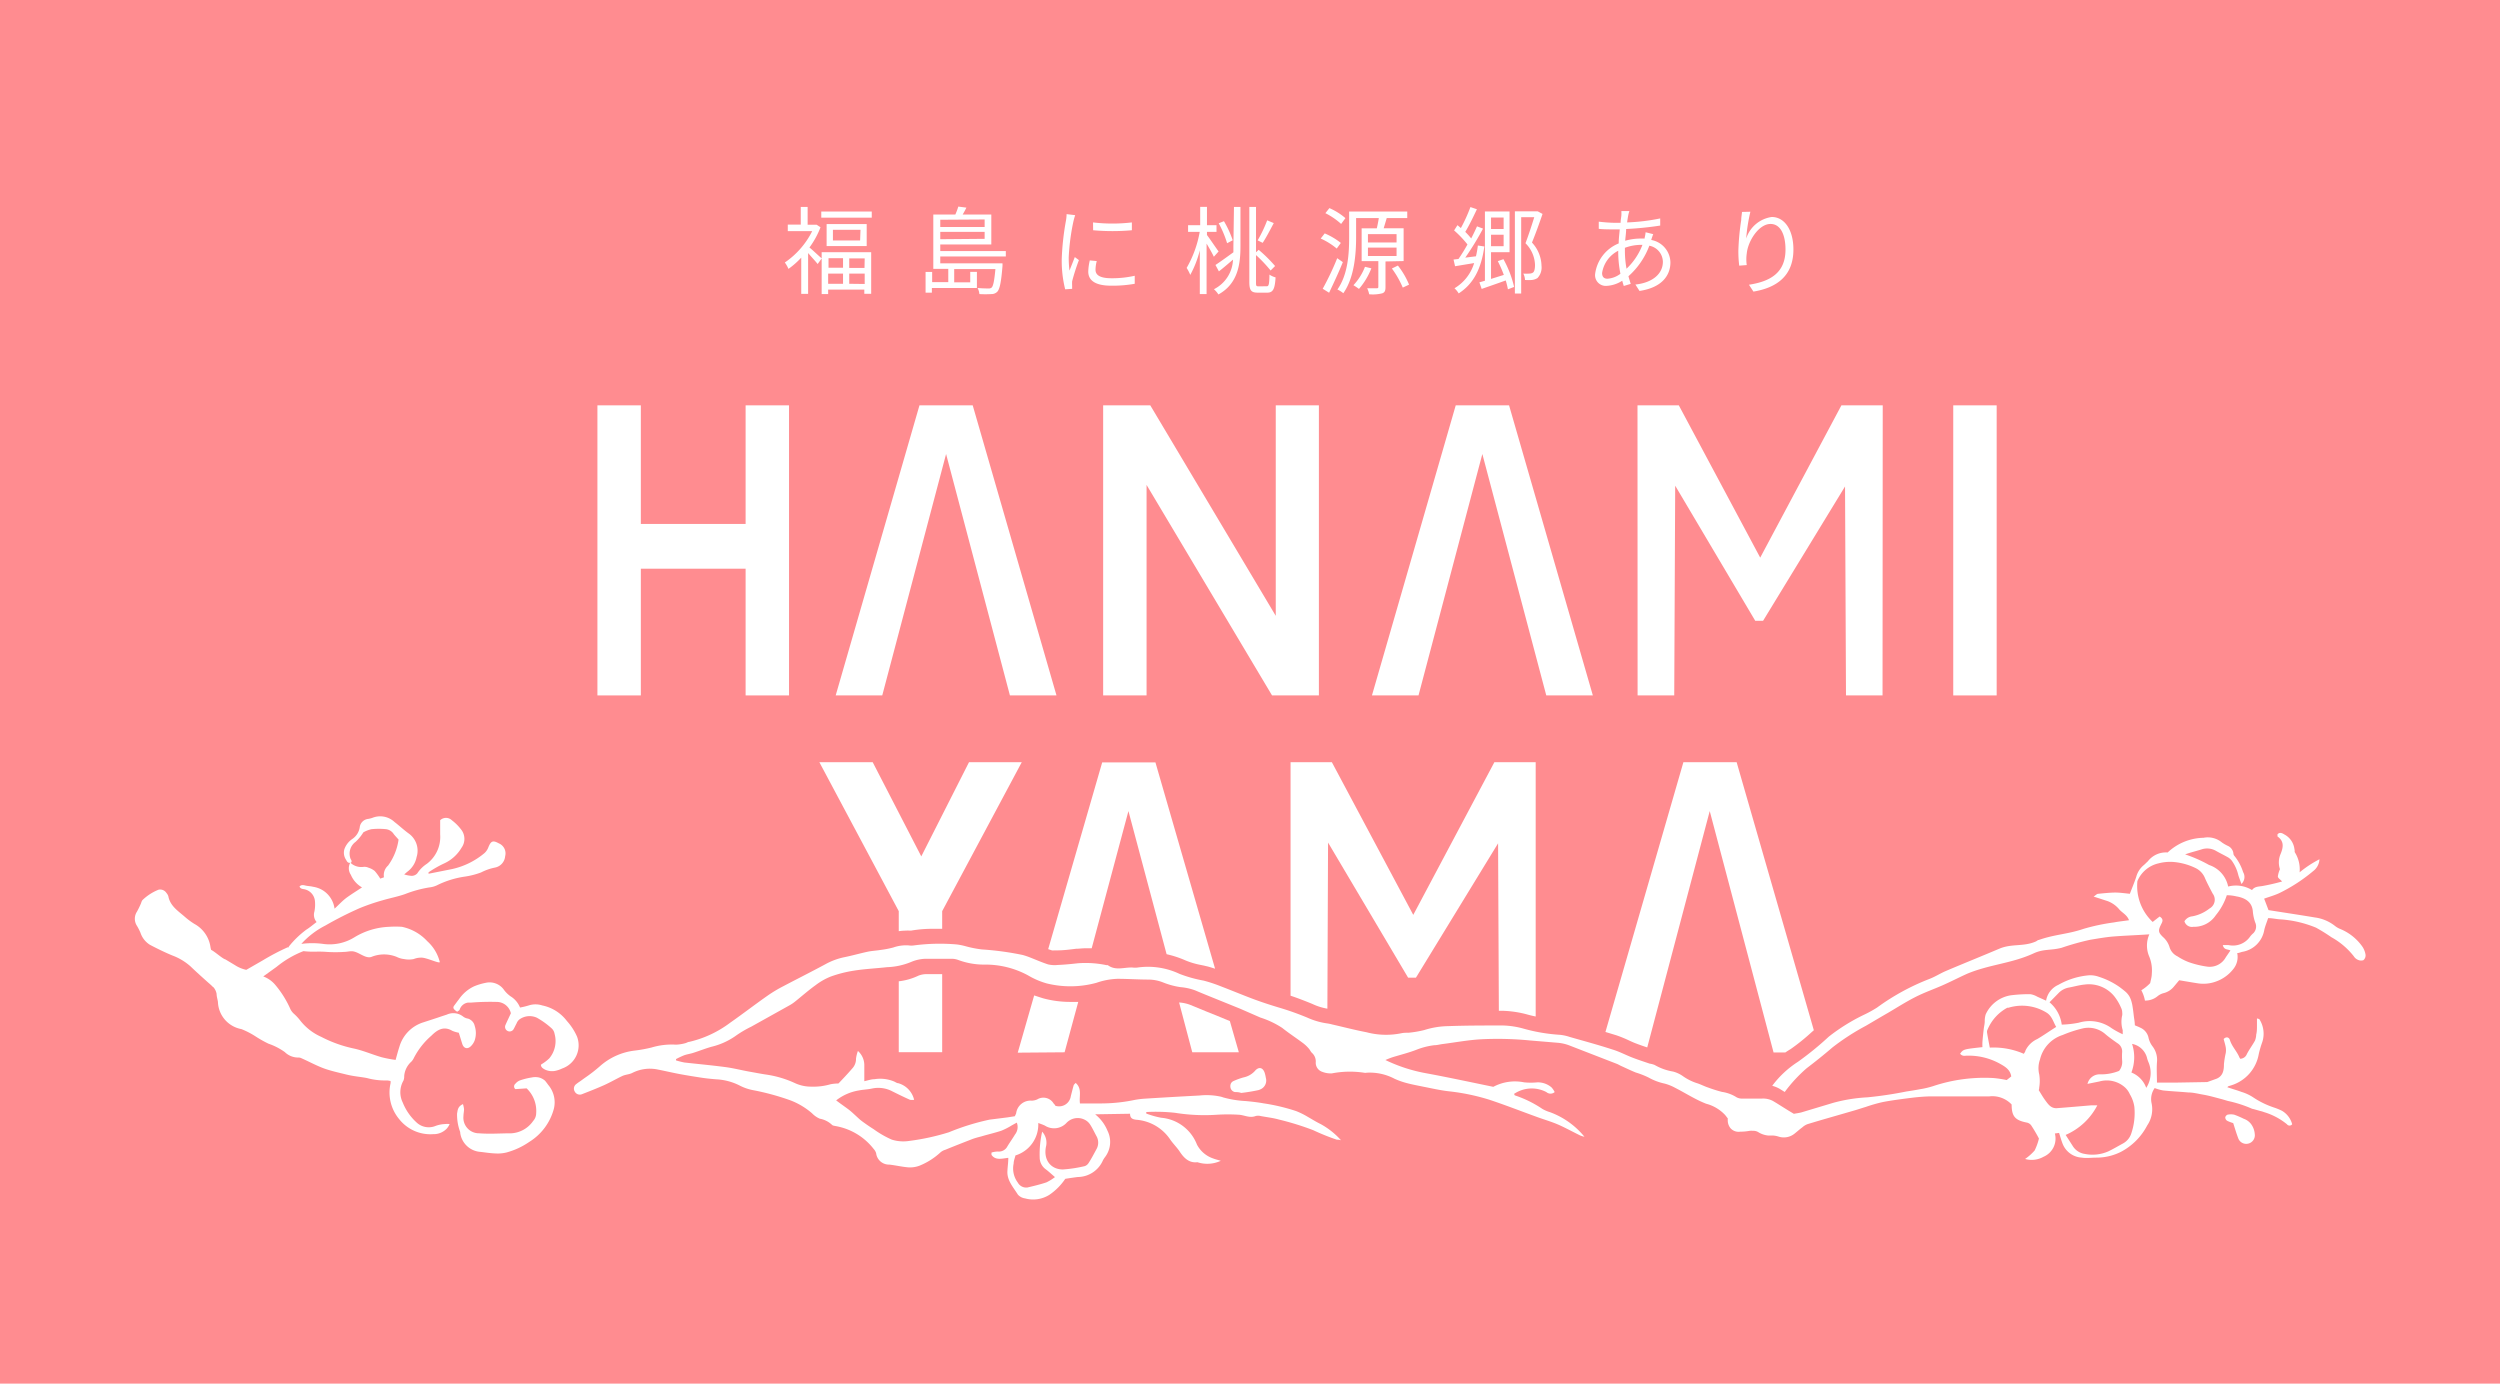 <svg xmlns="http://www.w3.org/2000/svg" viewBox="0 0 262 145"><defs><style>.cls-1{fill:#ff8c90;}.cls-2{fill:#fff;}</style></defs><g id="レイヤー_2" data-name="レイヤー 2"><g id="ロゴ"><rect class="cls-1" width="262" height="145"/><polygon class="cls-2" points="78.14 72.88 78.14 59.6 67.16 59.6 67.16 72.88 62.61 72.88 62.61 42.48 67.16 42.48 67.16 54.91 78.14 54.91 78.14 42.48 82.69 42.48 82.69 72.88 78.14 72.88"/><polygon class="cls-2" points="105.84 72.88 99.15 47.58 92.46 72.88 87.58 72.88 96.36 42.48 101.94 42.48 110.72 72.88 105.84 72.88"/><polygon class="cls-2" points="162.05 72.88 155.35 47.58 148.66 72.88 143.78 72.88 152.56 42.48 158.15 42.48 166.93 72.88 162.05 72.88"/><polygon class="cls-2" points="133.31 72.88 120.16 50.82 120.16 72.88 115.61 72.88 115.61 42.48 120.55 42.48 133.7 64.54 133.7 42.48 138.22 42.48 138.22 72.88 133.31 72.88"/><polygon class="cls-2" points="193.46 72.88 193.36 50.98 184.77 65.06 183.95 65.06 175.56 50.9 175.46 72.88 171.62 72.88 171.61 42.48 175.94 42.48 184.47 58.44 192.98 42.48 197.31 42.48 197.29 72.88 193.46 72.88"/><rect class="cls-2" x="204.7" y="42.48" width="4.55" height="30.4"/><path class="cls-2" d="M235.15,117.25a9.47,9.47,0,0,0-1-.43,1.69,1.69,0,0,0-.71,0,.43.43,0,0,0-.23.26h0a.25.25,0,0,0,0,.07.44.44,0,0,0,.2.31,4.15,4.15,0,0,0,.63.24c.18.56.33,1.07.52,1.57a.89.89,0,0,0,1.06.58.9.9,0,0,0,.68-1,2,2,0,0,0-.27-.87A1.62,1.62,0,0,0,235.15,117.25Z"/><path class="cls-2" d="M247.6,99.24a5.29,5.29,0,0,0-2.36-1.89,2.21,2.21,0,0,1-.57-.34,4.31,4.31,0,0,0-2.07-.86c-1.61-.27-3.23-.51-4.86-.77-.15-.39-.31-.83-.46-1.2.55-.2,1.11-.35,1.63-.6a17.25,17.25,0,0,0,3.5-2.28,1.66,1.66,0,0,0,.67-1.25A11.71,11.71,0,0,0,241,91.42a3.36,3.36,0,0,0-.49-2.08c-.06-.08,0-.22-.05-.32a2,2,0,0,0-1.08-1.58c-.21-.14-.49-.25-.7,0v.1s0,.1,0,.12c.72.51.61,1.14.33,1.83a2.23,2.23,0,0,0-.07,1.6,2.66,2.66,0,0,0-.22.76c0,.18.26.31.44.53a20.87,20.87,0,0,1-2.09.48c-.4.06-.79.05-1.06.42a3.22,3.22,0,0,0-2.5-.37,3,3,0,0,0-2-2.26A14.12,14.12,0,0,0,229,89.54c.57-.21,1.15-.34,1.71-.52a1.85,1.85,0,0,1,1.54.16c.42.24.86.45,1.28.69a1.63,1.63,0,0,1,.34.3,4.25,4.25,0,0,1,.71,1.56c.09.28.2.56.32.91a1,1,0,0,0,.18-1.24,5.13,5.13,0,0,0-.93-1.72.4.4,0,0,1-.09-.25,1,1,0,0,0-.62-.8,4.48,4.48,0,0,1-.57-.33,2.32,2.32,0,0,0-1.94-.5,5.63,5.63,0,0,0-3.76,1.54,2.39,2.39,0,0,0-2.08.93c-.15.13-.29.29-.44.41a2.39,2.39,0,0,0-.77,1.21c-.21.64-.48,1.26-.67,1.78-.58-.06-1.06-.13-1.53-.13s-1.19.07-1.79.13c-.14,0-.26.16-.48.29l1.48.48a2.94,2.94,0,0,1,1.23.89c.32.35.8.56,1,1.11-.53.08-1.06.13-1.58.23a21.26,21.26,0,0,0-3.17.67c-1.7.58-3,.57-4.71,1.17-.1,0-.19.1-.29.15-1.3.58-2.53.21-3.83.76-1.86.79-3.73,1.54-5.59,2.33-.59.25-1.14.61-1.74.84a23.86,23.86,0,0,0-5.49,3,12.54,12.54,0,0,1-1.4.77,20,20,0,0,0-3.66,2.28,32.48,32.48,0,0,1-3.24,2.64,10.3,10.3,0,0,0-2.69,2.51,3.21,3.21,0,0,1,.78.32l.53.33a15.27,15.27,0,0,1,2.3-2.49c.92-.7,1.82-1.42,2.69-2.17a24.32,24.32,0,0,1,3.52-2.28c.77-.45,1.52-.9,2.29-1.34.95-.56,1.89-1.16,2.87-1.66s1.92-.82,2.87-1.24,1.69-.81,2.53-1.19c2.36-1,4.66-1.08,7-2.15,1.07-.5,1.79-.29,2.94-.59a27,27,0,0,1,3-.84c.79-.13,1.58-.27,2.37-.34,1.25-.1,2.5-.14,3.83-.23a2.91,2.91,0,0,0,0,2.35,3.8,3.8,0,0,1,.26,1.76c0,.36-.12.73-.17,1a4.57,4.57,0,0,1-.93.75,3.68,3.68,0,0,1,.38,1.08,2,2,0,0,0,1.3-.44,1.69,1.69,0,0,1,.62-.33,2,2,0,0,0,1.11-.69l.56-.67c.66.11,1.34.23,2,.33a3.83,3.83,0,0,0,1.84-.19,4,4,0,0,0,1.82-1.3,2,2,0,0,0,.42-1.69c.21,0,.38-.1.55-.13a2.8,2.8,0,0,0,2.29-2.31c.09-.39.26-.79.4-1.22.46,0,.87.11,1.29.13a11.79,11.79,0,0,1,3.73.87,18.59,18.59,0,0,1,1.61,1,7.78,7.78,0,0,1,2.35,2,.93.93,0,0,0,.39.35.79.79,0,0,0,.61.06.65.65,0,0,0,.23-.57A2.13,2.13,0,0,0,247.6,99.24Zm-11.44-1.45a2.16,2.16,0,0,0-.36.38,2.18,2.18,0,0,1-2.22.88,4.87,4.87,0,0,0-.63,0c.13.53.53.41.8.56l-.48.7a1.92,1.92,0,0,1-1.9,1,10,10,0,0,1-2-.48,6.29,6.29,0,0,1-1.18-.61,1.57,1.57,0,0,1-.81-.92,2.31,2.31,0,0,0-.71-1.11c-.48-.47-.51-.66-.2-1.29.14-.28.33-.55-.14-.85l-.73.57a5.18,5.18,0,0,1-1.6-4.28,3.17,3.17,0,0,1,2.21-1.86,4.82,4.82,0,0,1,1.51-.15,6.58,6.58,0,0,1,2.37.64,2,2,0,0,1,1,1.08c.24.54.52,1.07.8,1.6a1.05,1.05,0,0,1-.33,1.56,4.19,4.19,0,0,1-1.79.82,1.08,1.08,0,0,0-.84.52.81.81,0,0,0,.92.58,2.72,2.72,0,0,0,2.37-1.22,6.41,6.41,0,0,0,1.15-2.09c.4,0,.74.06,1,.12,1,.17,1.67.64,1.73,1.61a4.9,4.9,0,0,0,.24,1.11A1,1,0,0,1,236.16,97.79Z"/><path class="cls-2" d="M239.15,116.41a6.38,6.38,0,0,0-.8-.33,9,9,0,0,1-2.25-1.1,4.67,4.67,0,0,0-1.2-.55c-.47-.18-1-.32-1.48-.49l.1-.1.26-.08a4.18,4.18,0,0,0,2.94-3.3,10.73,10.73,0,0,1,.37-1.26,2.83,2.83,0,0,0-.29-2.36c0-.06-.14-.06-.27-.11,0,.3,0,.54,0,.79s0,.61-.08.91a1.86,1.86,0,0,1-.13.63c-.27.49-.6.92-.85,1.41a.77.77,0,0,1-.69.49l-.09-.14c-.26-.65-.79-1.14-1-1.84-.07-.24-.35-.4-.65-.09.07.29.17.58.22.88a1.88,1.88,0,0,1,0,.58,9.2,9.2,0,0,0-.19,1.17c0,.65-.1,1.23-.75,1.52l-1,.36-3.47.06-1.8,0c0-.68-.05-1.4,0-2.13a2.33,2.33,0,0,0-.44-1.64,2.35,2.35,0,0,1-.46-1,1.49,1.49,0,0,0-.87-1c-.17-.09-.35-.15-.55-.24,0-.34-.07-.66-.11-1s-.07-.61-.12-.91a4.13,4.13,0,0,0-.13-.61,2.43,2.43,0,0,0-.19-.47,2,2,0,0,0-.42-.52c-.21-.18-.43-.35-.66-.52a8,8,0,0,0-2.16-1.06,2.63,2.63,0,0,0-1-.15,7.81,7.81,0,0,0-3.22,1,2.21,2.21,0,0,0-1.29,1.66l-.93-.42a2.09,2.09,0,0,0-.72-.26,15.51,15.51,0,0,0-2.06.12,3.49,3.49,0,0,0-2.62,2,2.41,2.41,0,0,0-.1.72c0,.28-.08.56-.11.85-.05.44-.1.87-.13,1.31a5,5,0,0,0,0,.55c-2,.22-2,.22-2.34.69a.56.56,0,0,0,.56.21,6.77,6.77,0,0,1,3.58.82c.53.3,1.1.6,1.22,1.35l-.48.38a11.87,11.87,0,0,0-1.36-.21,17,17,0,0,0-6.36.85,9.46,9.46,0,0,1-1.42.33c-.46.09-.92.16-1.38.23a40.37,40.37,0,0,1-4.07.61,16.7,16.7,0,0,0-3.6.58l-3.33,1c-.27.07-.55.1-.78.15l-.55-.33-1.28-.8-.35-.21a2.19,2.19,0,0,0-1.15-.26h-.45c-.51,0-1,0-1.53,0h-.06A1.18,1.18,0,0,1,182,115a3.94,3.94,0,0,0-1.54-.57,14.56,14.56,0,0,1-1.46-.46c-.4-.13-.78-.34-1.18-.46a5.43,5.43,0,0,1-1.48-.75,3.18,3.18,0,0,0-1-.46,5.72,5.72,0,0,1-1.93-.69,2.09,2.09,0,0,0-.52-.14c-.65-.22-1.3-.43-1.93-.68s-1.29-.6-2-.81c-1.47-.48-3-.89-4.46-1.31a4.7,4.7,0,0,0-1-.22,18.19,18.19,0,0,1-3.8-.64,8.85,8.85,0,0,0-2.23-.34c-1.9,0-3.82,0-5.72.07a8.71,8.71,0,0,0-2.49.41,11.34,11.34,0,0,1-1.63.28c-.26,0-.54,0-.8.06a8,8,0,0,1-3.62-.11c-1.2-.23-2.38-.54-3.57-.81a4.67,4.67,0,0,0-.65-.13,7.6,7.6,0,0,1-2-.6c-.92-.38-1.86-.72-2.8-1s-2-.62-3-1-2.14-.85-3.21-1.26a15.7,15.7,0,0,0-1.83-.61,13.74,13.74,0,0,1-2.54-.71,7.73,7.73,0,0,0-4.41-.66,1.87,1.87,0,0,1-.47,0c-.87-.06-1.8.37-2.63-.25a.59.59,0,0,0-.13,0,10.65,10.65,0,0,0-3-.2c-.71.08-1.42.15-2.13.18a3.07,3.07,0,0,1-1-.06c-.65-.21-1.28-.49-1.92-.74a7.32,7.32,0,0,0-.75-.25,31,31,0,0,0-4.28-.58,11.54,11.54,0,0,1-1.75-.35,6.73,6.73,0,0,0-.85-.17,20.61,20.61,0,0,0-4.51.1,1.88,1.88,0,0,1-.53,0,4,4,0,0,0-1.64.22,10.35,10.35,0,0,1-1.37.26c-.43.07-.88.09-1.31.18-.83.18-1.63.41-2.47.58a7.06,7.06,0,0,0-1.92.71c-1.46.79-2.94,1.53-4.42,2.31a14.4,14.4,0,0,0-1.67,1c-1.33.93-2.61,1.92-3.94,2.85a11.39,11.39,0,0,1-4.29,2c-.13,0-.25.1-.38.13a4.1,4.1,0,0,1-1,.16,7.37,7.37,0,0,0-2.56.3,14.38,14.38,0,0,1-1.76.32,6.66,6.66,0,0,0-3.65,1.64,16,16,0,0,1-1.59,1.23l-.47.34a5.34,5.34,0,0,0-.48.35.59.59,0,0,0-.1.73.6.6,0,0,0,.74.29c.77-.3,1.54-.6,2.28-.93s1.3-.67,2-1c.32-.14.7-.15,1-.3A4.06,4.06,0,0,1,69,112.1c.76.15,1.52.33,2.27.47s1.4.24,2.1.35,1.1.14,1.65.19a6.1,6.1,0,0,1,2.49.65,5.07,5.07,0,0,0,1.37.48,26.25,26.25,0,0,1,3.91,1.06,7.56,7.56,0,0,1,2.32,1.38,2.41,2.41,0,0,0,.81.56,2.52,2.52,0,0,1,1.27.64c.08.09.24.1.37.13a6.46,6.46,0,0,1,4,2.4,1.15,1.15,0,0,1,.26.45,1.35,1.35,0,0,0,1.38,1.19c.69.08,1.35.24,2,.29a2.8,2.8,0,0,0,1.15-.17,7.25,7.25,0,0,0,2.19-1.38,1.32,1.32,0,0,1,.52-.29c.92-.38,1.85-.74,2.77-1.1.31-.12.64-.21,1-.3.7-.21,1.41-.37,2.11-.6a7.28,7.28,0,0,0,1.11-.57l.51-.28a1.26,1.26,0,0,1-.19,1.25c-.25.42-.54.82-.79,1.23a1,1,0,0,1-1,.55,2.24,2.24,0,0,0-.67.11,1.75,1.75,0,0,0,0,.24c.41.6,1.08.39,1.76.31,0,.48-.07.92-.09,1.35-.08,1,.61,1.72,1.09,2.5a1.22,1.22,0,0,0,.75.4,3.19,3.19,0,0,0,2.55-.37,6.21,6.21,0,0,0,1.67-1.68c.46-.07.89-.14,1.33-.19a2.9,2.9,0,0,0,2.62-1.75,2.46,2.46,0,0,1,.22-.34,2.62,2.62,0,0,0,.25-2.77,4.22,4.22,0,0,0-1.29-1.71l3.66-.06c0,.47.25.58.65.63a4.7,4.7,0,0,1,3.51,2c.29.44.68.82,1,1.27.45.7,1,1.29,1.9,1.18a3.33,3.33,0,0,0,2.45-.15c-.33-.1-.57-.15-.79-.24a3,3,0,0,1-1.71-1.46,4.42,4.42,0,0,0-3.75-2.81,9.12,9.12,0,0,1-1.56-.44c0-.06,0-.11,0-.16a18.8,18.8,0,0,1,3,.08,19.54,19.54,0,0,0,4.32.21,18.37,18.37,0,0,1,2.46,0c.55.06,1.08.36,1.68.13a1.05,1.05,0,0,1,.52,0c.63.12,1.28.19,1.89.36a29.22,29.22,0,0,1,3.62,1.12,23.08,23.08,0,0,0,2.48,1c.12,0,.26,0,.44.06a8.08,8.08,0,0,0-2.14-1.7c-.48-.23-.93-.52-1.39-.78a8.06,8.06,0,0,0-1.18-.58,20.36,20.36,0,0,0-3.41-.81c-.61-.11-1.24-.18-1.87-.24a10.77,10.77,0,0,1-2.36-.38,2,2,0,0,0-.4-.11,7,7,0,0,0-2.09-.09c-1.91.1-3.81.21-5.72.33a9.3,9.3,0,0,0-1.06.13,17.15,17.15,0,0,1-3.43.37c-.78,0-1.54,0-2.31,0-.11-.75.25-1.54-.45-2.15-.11.12-.19.18-.21.25-.11.38-.2.76-.3,1.14a1.24,1.24,0,0,1-1.63,1c0-.08-.12-.17-.18-.25a1.24,1.24,0,0,0-1.71-.41,1.58,1.58,0,0,1-.57.13,1.52,1.52,0,0,0-1.63,1.27c0,.09-.08.2-.14.36l-.76.12-1.9.24a24.65,24.65,0,0,0-4.25,1.32,24.07,24.07,0,0,1-4.17.91,4,4,0,0,1-1.83-.14,10.27,10.27,0,0,1-1.89-1.09c-.37-.23-.73-.48-1.09-.74s-.47-.38-.69-.58-.51-.48-.79-.7c-.43-.33-.87-.62-1.36-1A5.25,5.25,0,0,1,90,114.28c.45-.09.93-.1,1.38-.2a3.14,3.14,0,0,1,2.13.29c.62.31,1.23.61,1.86.89a1.43,1.43,0,0,0,.43,0,2.37,2.37,0,0,0-1.66-1.74c-.16,0-.32-.14-.49-.2a3.78,3.78,0,0,0-2-.22c-.35,0-.69.13-1.07.21,0-.59,0-1.12,0-1.64a2,2,0,0,0-.67-1.53,3.66,3.66,0,0,0-.2.81,1.45,1.45,0,0,1-.37,1c-.49.57-1,1.11-1.47,1.6a4.48,4.48,0,0,0-.83.08,6.33,6.33,0,0,1-2,.25,4,4,0,0,1-1.73-.37,11,11,0,0,0-2.91-.88c-.65-.09-1.27-.22-1.91-.33-.82-.15-1.64-.36-2.47-.47-1.44-.19-2.87-.32-4.3-.48a8.52,8.52,0,0,1-.87-.22.66.66,0,0,1,0-.14,8.93,8.93,0,0,1,.83-.39c.33-.12.68-.16,1-.27.63-.2,1.25-.45,1.89-.63a7.4,7.4,0,0,0,2.47-1.1,11.53,11.53,0,0,1,1.68-1l4.07-2.27a4,4,0,0,0,.54-.37c.71-.57,1.4-1.18,2.14-1.71a6.68,6.68,0,0,1,1.6-.91,12.94,12.94,0,0,1,2.45-.62c1.13-.18,2.29-.23,3.44-.36a7.21,7.21,0,0,0,2.58-.57,4.17,4.17,0,0,1,1.48-.31c.91,0,1.83,0,2.74,0a2,2,0,0,1,.65.12,7.71,7.71,0,0,0,2.73.49,9.36,9.36,0,0,1,4.6,1.13,8.21,8.21,0,0,0,1.95.84,10.34,10.34,0,0,0,5.21-.06,7.52,7.52,0,0,1,2.2-.42c1.09,0,2.18.08,3.27.08a4.2,4.2,0,0,1,1.55.31,8,8,0,0,0,1.78.48,5.89,5.89,0,0,1,1.55.34c.89.38,1.8.74,2.71,1.11l2,.81,2.13.93a9.34,9.34,0,0,1,2.28,1.08c.7.56,1.47,1.06,2.19,1.6a3.82,3.82,0,0,1,.62.59c.11.13.18.3.3.42a1.2,1.2,0,0,1,.41,1,1,1,0,0,0,.69,1,2.43,2.43,0,0,0,1,.16,10,10,0,0,1,3.37-.07.61.61,0,0,0,.27,0,5.56,5.56,0,0,1,2.94.64,8,8,0,0,0,1.32.46c.56.15,1.13.25,1.7.37.88.17,1.77.38,2.68.48a22.29,22.29,0,0,1,4.22.88c1.69.56,3.34,1.21,5,1.81.71.26,1.44.47,2.13.76s1.58.78,2.38,1.17a2.24,2.24,0,0,0,.46.14,8.41,8.41,0,0,0-3.6-2.57,3.77,3.77,0,0,1-.8-.34,11.75,11.75,0,0,0-2.91-1.43s0-.06-.08-.14a3.3,3.3,0,0,1,3.4-.2.66.66,0,0,0,.87,0,2,2,0,0,0-.34-.5,2.22,2.22,0,0,0-1.47-.52,7.16,7.16,0,0,1-1.39,0,4.81,4.81,0,0,0-3.23.47c-2.43-.5-4.75-1-7.08-1.43a16.48,16.48,0,0,1-4.23-1.38,8,8,0,0,1,.77-.3c.82-.25,1.67-.46,2.47-.77a7.6,7.6,0,0,1,1.86-.48c.29,0,.57-.08.86-.12,1.34-.17,2.67-.42,4-.5a34.67,34.67,0,0,1,5.19.12l3,.25a4.52,4.52,0,0,1,1.1.26l5,1.94c.16.06.31.16.47.23.51.23,1,.47,1.52.68a8.8,8.8,0,0,1,1.35.53,5.93,5.93,0,0,0,1.67.63,5,5,0,0,1,1.1.44c1.08.55,2.12,1.23,3.25,1.67a4.17,4.17,0,0,1,2,1.19l.14.18a1.53,1.53,0,0,0,.13.16,2.3,2.3,0,0,0,0,.26,1.28,1.28,0,0,0,.3.79,1.13,1.13,0,0,0,1,.35,5.52,5.52,0,0,0,1-.09,1.88,1.88,0,0,1,.33,0h0a1,1,0,0,1,.57.14,2.39,2.39,0,0,0,1,.35h0a3.92,3.92,0,0,0,.49,0,2.41,2.41,0,0,1,.65.12,1.78,1.78,0,0,0,1.64-.3c.28-.22.54-.46.83-.67a1.68,1.68,0,0,1,.55-.34c1.57-.48,3.15-.92,4.72-1.38.47-.13.93-.29,1.4-.43a15.88,15.88,0,0,1,1.79-.51c1-.19,2.11-.33,3.16-.46.61-.07,1.23-.12,1.85-.13.91,0,1.82,0,2.73,0,1.13,0,2.26,0,3.4,0a2.79,2.79,0,0,1,2.34.85c0,1.23.35,1.65,1.56,1.89a.76.76,0,0,1,.49.3,15.44,15.44,0,0,1,.81,1.38,5.85,5.85,0,0,1-.45,1.25,5.41,5.41,0,0,1-1,.89,2.51,2.51,0,0,0,1.93-.23,2.07,2.07,0,0,0,1.19-2.44l.44-.06c.14.43.24.81.39,1.18a2.3,2.3,0,0,0,2,1.41c.5.08,1,0,1.51,0a5.71,5.71,0,0,0,2.57-.6,6.52,6.52,0,0,0,2.77-2.78,3,3,0,0,0,.46-2.3,2,2,0,0,1,.32-1.61,5.08,5.08,0,0,0,.88.25c.88.09,1.77.13,2.64.21.51,0,1,.13,1.51.22s.82.17,1.24.28l.79.21.61.18a13,13,0,0,1,2.52.81,1.17,1.17,0,0,0,.2.05l.67.19a2.64,2.64,0,0,1,.4.12,6.93,6.93,0,0,1,2.4,1.27.34.34,0,0,0,.55,0A2.33,2.33,0,0,0,239.15,116.41Zm-130.34,1.28c.3.11.5.18.69.27a1.78,1.78,0,0,0,2.25-.26,1.61,1.61,0,0,1,1.89-.37,1.43,1.43,0,0,1,.59.5c.25.38.45.81.67,1.22a1.38,1.38,0,0,1,0,1.4c-.26.48-.53,1-.82,1.44a.78.78,0,0,1-.4.32,13.94,13.94,0,0,1-2.29.35c-1.25,0-2.1-1-1.75-2.49a1.71,1.71,0,0,0-.42-1.47,10.51,10.51,0,0,0-.26,2.71,1.53,1.53,0,0,0,.66,1.25c.29.22.57.48.94.8a5.15,5.15,0,0,1-.89.55c-.65.22-1.32.38-2,.54a1,1,0,0,1-1-.51,2.47,2.47,0,0,1-.44-2c0-.28.12-.55.19-.85A3.39,3.39,0,0,0,108.81,117.69Zm106.94-13.63a2,2,0,0,1,1.1-.57c.54-.1,1.08-.26,1.63-.31a3.43,3.43,0,0,1,3.08,1.21l0,0a5.26,5.26,0,0,1,.73,1.23,1.14,1.14,0,0,1,.12.52,1,1,0,0,1,0,.25,3,3,0,0,0,.05,1.57c0,.1,0,.25,0,.43a8.7,8.7,0,0,1-1.14-.62,3.94,3.94,0,0,0-3.47-.59,10.63,10.63,0,0,1-1.78.2,3.68,3.68,0,0,0-1.28-2.34C215.11,104.71,215.43,104.39,215.75,104.06Zm-3.49,6.06c0,.09-.09.19-.16.32a7.94,7.94,0,0,0-3.57-.65c-.1-.54-.21-1.07-.29-1.6a.54.54,0,0,1,.07-.32,4.62,4.62,0,0,1,2.06-2.26s.08,0,.12,0a4.89,4.89,0,0,1,4,.52c.57.36.7,1,1,1.49-.73.46-1.36.91-2,1.28A2.52,2.52,0,0,0,212.26,110.12Zm11.08,8.72a1.83,1.83,0,0,1-.86,1c-.5.27-1,.57-1.52.82a4.12,4.12,0,0,1-2.48.27,1.78,1.78,0,0,1-1.27-.85l-.73-1.14a6.75,6.75,0,0,0,3.32-3.1c-.27,0-.46,0-.65,0-1.21.1-2.42.21-3.64.3-.58,0-.85-.4-1.14-.79s-.43-.66-.71-1.1a.8.8,0,0,0,.05-.28,4.26,4.26,0,0,0,0-1.38,2.71,2.71,0,0,1,.08-1.55,3.54,3.54,0,0,1,2.37-2.57,13.08,13.08,0,0,1,2.06-.68,2.68,2.68,0,0,1,2.47.63c.38.32.81.62,1.22.91a1,1,0,0,1,.49.94,6.27,6.27,0,0,0,0,.87,1.47,1.47,0,0,1-.32,1.09,5.08,5.08,0,0,1-2.05.36,1.3,1.3,0,0,0-1.26,1l1.24-.25a2.85,2.85,0,0,1,2.72.65,2.2,2.2,0,0,1,.48.69,3.57,3.57,0,0,1,.47,1.31A6.69,6.69,0,0,1,223.34,118.84Zm1.59-4.82a2.72,2.72,0,0,0-1.56-1.62,4.48,4.48,0,0,0,.07-3,2,2,0,0,1,1.59,1.56,3.75,3.75,0,0,0,.16.43A2.88,2.88,0,0,1,224.93,114Z"/><path class="cls-2" d="M131.51,112.24a2.2,2.2,0,0,1-1.18.67,7.27,7.27,0,0,0-1.05.38.54.54,0,0,0-.33.42.65.65,0,0,0,0,.24.59.59,0,0,0,.48.5c.18,0,.39,0,.65.09a18.13,18.13,0,0,0,1.82-.3,1.69,1.69,0,0,0,.3-.13,1,1,0,0,0,.46-1.15,3.78,3.78,0,0,0-.1-.46C132.38,111.87,131.93,111.74,131.51,112.24Z"/><path class="cls-2" d="M57.12,113.26a1.53,1.53,0,0,0-.64-.34,1.79,1.79,0,0,0-.76,0,7,7,0,0,0-1.24.31,1.18,1.18,0,0,0-.47.35.36.36,0,0,0,0,.56l1.18-.08a3.26,3.26,0,0,1,1,2.63,1.2,1.2,0,0,1-.31.78,3,3,0,0,1-2.28,1.3c-1.14,0-2.27.09-3.39,0a1.63,1.63,0,0,1-1.64-1.8c0-.25.06-.48.06-.73a3,3,0,0,0-.11-.53c-.57.26-.55.65-.62,1h0a5.23,5.23,0,0,0,.33,1.93s0,.06,0,.08a2.3,2.3,0,0,0,2.15,2c.5.06,1,.14,1.52.16a3.9,3.9,0,0,0,1.18-.1,7.78,7.78,0,0,0,2.39-1.11,5.84,5.84,0,0,0,2.58-3.49,2.82,2.82,0,0,0-.61-2.5A5.22,5.22,0,0,0,57.12,113.26Z"/><path class="cls-2" d="M60.47,108.63A6.07,6.07,0,0,0,59.41,107a4.32,4.32,0,0,0-2.58-1.63,2.29,2.29,0,0,0-1.42,0,8.07,8.07,0,0,1-.91.22,2.45,2.45,0,0,0-1-1.18,3.09,3.09,0,0,1-.66-.64A1.84,1.84,0,0,0,50.9,103a6.37,6.37,0,0,0-1.2.36,3.93,3.93,0,0,0-1.6,1.36c-.17.21-.32.43-.49.65s-.13.38.3.66c.09-.07.24-.13.27-.24a1.07,1.07,0,0,1,.88-.72l.34,0A24.9,24.9,0,0,1,52,105a1.53,1.53,0,0,1,1.54,1.19c-.19.42-.4.84-.58,1.26a.48.48,0,0,0,.83.46c.13-.2.22-.43.34-.64a1,1,0,0,1,.3-.43,1.82,1.82,0,0,1,1.84-.18,8.36,8.36,0,0,1,1.55,1.12,1,1,0,0,1,.3.57,2.82,2.82,0,0,1-.55,2.56,4.35,4.35,0,0,1-.78.6l-.1.07c0,.27.2.39.42.51a1.73,1.73,0,0,0,1.06.14,3.08,3.08,0,0,0,.74-.25A2.57,2.57,0,0,0,60.47,108.63Z"/><path class="cls-2" d="M42.36,112.77a2.27,2.27,0,0,1,.75-1.51,1.42,1.42,0,0,0,.26-.38,7.79,7.79,0,0,1,1.84-2.34c.6-.6,1.29-1.05,2.19-.51a3.25,3.25,0,0,0,.68.2c.12.36.23.75.35,1.12.14.52.55.66.93.28a1.64,1.64,0,0,0,.39-.61,2.4,2.4,0,0,0,0-1.5,1,1,0,0,0-.47-.66.78.78,0,0,0-.34-.13,1.12,1.12,0,0,1-.41-.2,1.65,1.65,0,0,0-1.7-.2l-.55.18c-.63.22-1.27.42-1.91.63a3.78,3.78,0,0,0-2.51,2.55c-.14.43-.26.88-.4,1.39A13.39,13.39,0,0,1,40,110.8c-1-.29-1.88-.68-2.85-.9a13.45,13.45,0,0,1-3.49-1.24,5.76,5.76,0,0,1-2.26-1.79,5.09,5.09,0,0,0-.6-.63,1.6,1.6,0,0,1-.36-.47,10.47,10.47,0,0,0-1.58-2.54,3,3,0,0,0-1.27-.9l1.39-1a10.41,10.41,0,0,1,2.82-1.65c1.07.12,1.37,0,2.44.08a13.86,13.86,0,0,0,1.82,0c.26,0,.53-.07.79-.07.7,0,1.39.8,2.06.6a3.51,3.51,0,0,1,2.68,0,2.29,2.29,0,0,0,.76.22,2.56,2.56,0,0,0,1,0,2.13,2.13,0,0,1,.82-.15c.56,0,1.89.66,1.92.46a4.34,4.34,0,0,0-1.31-2.18,5,5,0,0,0-2.66-1.51,10,10,0,0,0-1.34,0,7.54,7.54,0,0,0-3.64,1.1,4.93,4.93,0,0,1-3.29.69,8.63,8.63,0,0,0-2.27,0A8.75,8.75,0,0,1,34.09,97a37.77,37.77,0,0,1,3.59-1.82,22.26,22.26,0,0,1,2.42-.83c.78-.23,1.58-.38,2.35-.65A12.35,12.35,0,0,1,45,93a2.44,2.44,0,0,0,.77-.21,9.66,9.66,0,0,1,3-.93,8.16,8.16,0,0,0,1.65-.43,5.51,5.51,0,0,1,1.46-.51,1.32,1.32,0,0,0,1.06-1.19,1.14,1.14,0,0,0-.67-1.35c-.62-.34-.82-.25-1.09.42a1.6,1.6,0,0,1-.39.59,7.92,7.92,0,0,1-3.42,1.69l-2.46.49,0-.15a11.42,11.42,0,0,1,1.63-.93,4.08,4.08,0,0,0,1.83-1.65,1.58,1.58,0,0,0-.07-1.94,5,5,0,0,0-.95-.94.88.88,0,0,0-1.22,0c0,.52,0,1,0,1.49a3.52,3.52,0,0,1-1.4,3.08,3.45,3.45,0,0,0-1,1,.81.81,0,0,1-.57.26,3.35,3.35,0,0,1-.8-.15l.3-.26a2.5,2.5,0,0,0,1-1.56,2.21,2.21,0,0,0-.8-2.45c-.53-.38-1-.83-1.51-1.22A2.19,2.19,0,0,0,39,85.72a2.73,2.73,0,0,1-.41.1,1,1,0,0,0-.89.88,1.81,1.81,0,0,1-.8,1.24A2.17,2.17,0,0,0,36.09,89a1.33,1.33,0,0,0,.18,1.11c.1.19.19.35.43.31a1.22,1.22,0,0,0,.07,1.26A2.75,2.75,0,0,0,37.94,93c-.53.35-1,.64-1.51,1s-.87.77-1.37,1.23a2.67,2.67,0,0,0-1.36-2,2.79,2.79,0,0,0-.91-.3c-.23-.06-.47-.06-.71-.11s-.47-.14-.69.08c.1.3.4.25.61.32a1.39,1.39,0,0,1,1,1.16,3.72,3.72,0,0,1-.05,1.15,1.17,1.17,0,0,0,.23,1.1c-.4.3-.72.58-1.08.8a10,10,0,0,0-1.84,1.78.18.18,0,0,0,0,.07l-.12,0a23.91,23.91,0,0,0-2.59,1.36l-1.74,1a3.51,3.51,0,0,1-1.18-.49l-1-.6c-.32-.08-1.14-.84-1.5-1a2.1,2.1,0,0,1-.08-.35,3.29,3.29,0,0,0-1.67-2.37,7.36,7.36,0,0,1-1-.74c-.71-.62-1.55-1.14-1.74-2.17a1,1,0,0,0-.2-.34.78.78,0,0,0-.82-.34,5.18,5.18,0,0,0-1.7,1.1,1,1,0,0,0-.13.3,9.13,9.13,0,0,1-.43.89,1.36,1.36,0,0,0,0,1.51,5.91,5.91,0,0,1,.36.71,2.37,2.37,0,0,0,1,1.27c.76.4,1.54.78,2.33,1.11a6,6,0,0,1,1.92,1.15c.56.54,1.13,1.05,1.71,1.57.22.2.46.39.65.6l-.06,0,.09,0a1.47,1.47,0,0,1,.34.71c0,.27.1.56.14.84a3,3,0,0,0,2.46,2.85,8.45,8.45,0,0,1,1.52.79,12.3,12.3,0,0,0,1.32.74,6.6,6.6,0,0,1,1.71.88,2,2,0,0,0,1.45.57.62.62,0,0,1,.26.06c.73.32,1.43.7,2.18,1s1.7.51,2.56.72,1.44.23,2.16.37a7.14,7.14,0,0,0,2.11.25,2.46,2.46,0,0,1,.36.06,1,1,0,0,1,0,.24,4.35,4.35,0,0,0,.9,3.75,4.17,4.17,0,0,0,3.57,1.58,1.9,1.9,0,0,0,1.38-.54,1.62,1.62,0,0,0,.34-.52,2.57,2.57,0,0,0-.48,0,3.23,3.23,0,0,0-1,.2,1.87,1.87,0,0,1-2-.38,5.66,5.66,0,0,1-1.43-2.07,2.44,2.44,0,0,1,.07-2.3A1.1,1.1,0,0,0,42.36,112.77ZM36.74,90.43c.19-.12.09-.27,0-.42a1.53,1.53,0,0,1,.52-1.78,4.71,4.71,0,0,0,.82-1,3.19,3.19,0,0,1,.84-.33,7.31,7.31,0,0,1,1.55,0,1.13,1.13,0,0,1,.8.52c.15.19.32.36.5.57a6.06,6.06,0,0,1-1.1,2.72,1.34,1.34,0,0,0-.43,1.23l-.39.14a5.69,5.69,0,0,0-.58-.8,1.88,1.88,0,0,0-.64-.34,1,1,0,0,0-.54-.09A1.66,1.66,0,0,1,36.74,90.43Z"/><path class="cls-2" d="M111.57,110.28,113,105l-.82,0a10.86,10.86,0,0,1-2.8-.36c-.31-.09-.63-.2-1-.32l-1.72,6Z"/><path class="cls-2" d="M124.71,105.3a3.94,3.94,0,0,0-1.14-.24l1.38,5.22h4.88l-.94-3.27-1.45-.6-1-.4Z"/><path class="cls-2" d="M110.24,99.6a.8.8,0,0,0,.22,0l.31,0c.69,0,1.37-.09,2-.17.32,0,.63-.05.94-.05s.47,0,.7,0L118.26,85l4,15a10.8,10.8,0,0,1,2,.66,8.11,8.11,0,0,0,1.6.47l.68.15c.27.07.54.16.8.24l-6.25-21.62h-5.58l-5.66,19.57Z"/><path class="cls-2" d="M169.4,108.5a12.49,12.49,0,0,1,1.32.54c.24.11.48.22.72.31.39.15.79.29,1.19.42L179.18,85l6.69,25.3h1.23c.18-.12.36-.24.55-.35a21,21,0,0,0,2.21-1.78l.23-.2L182,79.88h-5.58l-8.17,28.27Z"/><path class="cls-2" d="M137.53,105.21a6.06,6.06,0,0,0,1.58.5h0l.07-17.41,8.39,14.16h.82L157,88.38l.08,17.55h.36a11,11,0,0,1,2.59.38c.32.09.62.16.91.22V79.88h-4.33l-8.5,16-8.53-16h-4.33v24.47C136,104.6,136.75,104.89,137.53,105.21Z"/><path class="cls-2" d="M98.74,102.09h-.65c-.31,0-.63,0-.94,0a2.31,2.31,0,0,0-.9.16,6.44,6.44,0,0,1-2.06.59v7.43h4.55Z"/><path class="cls-2" d="M94.19,97.59a5.06,5.06,0,0,1,.69-.06,4.19,4.19,0,0,1,.5,0h.09a13.08,13.08,0,0,1,2.39-.19l.88,0V95.49l8.34-15.61h-5.53l-5,9.87-5.09-9.87H85.87l8.32,15.61Z"/><path class="cls-2" d="M86.11,26.43H91.3v4.36h-.72v-.44H86.79v.47h-.68V27.09l-.42.58c-.21-.27-.68-.78-1-1.15V30.8h-.72V27a8.4,8.4,0,0,1-1.34,1.18,3.34,3.34,0,0,0-.38-.67,8.64,8.64,0,0,0,2.87-3.29H82.56v-.68h1.36V21.69h.72v1.86h.8l.14,0,.41.27a9.11,9.11,0,0,1-1.16,2.12c.35.27,1,.91,1.28,1.13Zm5.25-4.26v.64H86.07v-.64Zm-.53,1.31v2.31h-4.2V23.48Zm-4,3.58v1h1.52v-1Zm1.52,2.68V28.67H86.79v1.07Zm1.83-5.66H87.29V25.2h2.85Zm.44,3H89v1h1.6Zm0,2.68V28.67H89v1.07Z"/><path class="cls-2" d="M98.54,26.88v.72h6.52a2.85,2.85,0,0,1,0,.3c-.14,1.71-.29,2.39-.54,2.67a.86.86,0,0,1-.62.25,11.31,11.31,0,0,1-1.26,0,1.63,1.63,0,0,0-.19-.64,11.21,11.21,0,0,0,1.12.05.46.46,0,0,0,.35-.09c.17-.16.28-.68.4-1.94H100v1.39h1.68v-1.1h.7v1.69H97.66v.49H97V28.5h.69v1.07h1.69V28.18H97.81v-5.7h2.31a6.74,6.74,0,0,0,.31-.83l.85.11c-.12.25-.26.5-.39.72h3v3.14H98.54v.69h6.87v.57Zm0-3.85v.76h4.65V23Zm4.65,2V24.3H98.54v.77Z"/><path class="cls-2" d="M112.68,22.55c-.06.17-.15.49-.19.67A22.88,22.88,0,0,0,112,27a12.4,12.4,0,0,0,.08,1.36c.18-.45.4-1,.56-1.42l.43.32a21.85,21.85,0,0,0-.71,2.22,4,4,0,0,0,0,.44l0,.35-.73.05a12.4,12.4,0,0,1-.36-3.18,27.67,27.67,0,0,1,.44-4,4.37,4.37,0,0,0,.07-.7Zm2.26,4.81a3.68,3.68,0,0,0-.13.91c0,.45.3.89,1.66.89a10.76,10.76,0,0,0,2.45-.26v.84a13.16,13.16,0,0,1-2.47.2c-1.66,0-2.4-.55-2.4-1.48a5.74,5.74,0,0,1,.16-1.17Zm-.39-4.05a17.31,17.31,0,0,0,4.07,0v.82a22.94,22.94,0,0,1-4.06,0Z"/><path class="cls-2" d="M127.21,26.91c-.14-.32-.47-.89-.76-1.38v5.29h-.71V26.23a10.61,10.61,0,0,1-1,2.58,4.19,4.19,0,0,0-.38-.73,11.61,11.61,0,0,0,1.37-3.78h-1.22v-.7h1.27V21.68h.71V23.6h1v.7h-1v.33c.28.36,1,1.44,1.22,1.72Zm2.11-5.22H130V25.8c0,1.79-.22,3.91-2.31,5.06a2.64,2.64,0,0,0-.47-.55,3.63,3.63,0,0,0,2-3.1c-.51.43-1,.86-1.48,1.23l-.36-.67c.47-.31,1.18-.82,1.88-1.33,0-.22,0-.44,0-.64Zm-.72,3.8a10.8,10.8,0,0,0-.88-2.09l.55-.22a10.8,10.8,0,0,1,.92,2ZM132.77,30c.21,0,.25-.26.27-1.22a2.07,2.07,0,0,0,.64.29c-.07,1.19-.25,1.6-.87,1.6h-1c-.68,0-.88-.23-.88-1.12V21.69h.7v4.75l.28-.26a15.42,15.42,0,0,1,1.72,1.7l-.47.47a14.62,14.62,0,0,0-1.53-1.62v2.84c0,.37,0,.44.28.44Zm.72-6.62c-.37.7-.8,1.53-1.16,2.07l-.53-.26a13.55,13.55,0,0,0,1-2.1Z"/><path class="cls-2" d="M140.09,26.05A7.05,7.05,0,0,0,138.41,25l.42-.54a7.25,7.25,0,0,1,1.69,1Zm.64,1.42c-.42,1.05-1,2.28-1.44,3.21l-.67-.42a28.65,28.65,0,0,0,1.52-3.2Zm-.18-4a7.31,7.31,0,0,0-1.65-1.13l.42-.53A6.51,6.51,0,0,1,141,22.86Zm4.65,3.93v2.68c0,.36-.06.56-.34.66a4.07,4.07,0,0,1-1.37.1,2.59,2.59,0,0,0-.21-.63c.48,0,.92,0,1,0s.17,0,.17-.15V27.37H142.7V23.93h1.59c.08-.34.16-.75.21-1.08h-2.38v2c0,1.74-.17,4.22-1.34,5.88a2.82,2.82,0,0,0-.62-.39c1.13-1.6,1.23-3.85,1.23-5.49V22.17h6.09v.68h-2.15c-.1.35-.22.74-.32,1.07h2.09v3.44Zm-1.48.72a7.48,7.48,0,0,1-1.3,2.16,6.51,6.51,0,0,0-.58-.39,6,6,0,0,0,1.21-1.93Zm-.36-2.71h3v-.87h-3Zm0,1.42h3v-.88h-3Zm3.14,1a8.38,8.38,0,0,1,1.17,2l-.66.31a9.83,9.83,0,0,0-1.14-2Z"/><path class="cls-2" d="M155.56,25.83c-.33,2.35-1.13,3.91-2.69,4.92a2.43,2.43,0,0,0-.44-.54,4.61,4.61,0,0,0,2.06-2.64l-2,.33-.16-.7.52-.06a17.75,17.75,0,0,0,.94-1.52,10.67,10.67,0,0,0-1.4-1.47l.35-.55c.12.09.24.2.36.3a16.61,16.61,0,0,0,1-2.2l.68.23c-.37.78-.82,1.72-1.22,2.37a7.4,7.4,0,0,1,.62.69c.23-.44.44-.88.61-1.27l.63.24A30,30,0,0,1,153.56,27l1.12-.14a9.47,9.47,0,0,0,.2-1.13Zm2,1.33a11.26,11.26,0,0,1,1.12,2.91l-.65.25a8.3,8.3,0,0,0-.23-.93c-.9.33-1.81.64-2.52.89l-.24-.69.58-.17V22.16h2.58v4.27h-1.94v2.8l1.34-.42a12.52,12.52,0,0,0-.63-1.44Zm-1.3-4.36V24h1.32V22.8Zm1.32,3V24.6h-1.32v1.2Zm4.08-3.38c-.32.93-.74,2.11-1.11,3a3.68,3.68,0,0,1,1,2.43,1.62,1.62,0,0,1-.42,1.29,1.38,1.38,0,0,1-.57.2,4.56,4.56,0,0,1-.74,0,1.56,1.56,0,0,0-.18-.67,3.75,3.75,0,0,0,.65,0,.66.66,0,0,0,.36-.1c.17-.12.22-.45.22-.81a3.36,3.36,0,0,0-1-2.27c.33-.86.68-1.95.92-2.73h-1.37v8h-.66V22.15h2.3l.1,0Z"/><path class="cls-2" d="M173.06,25.15a2.44,2.44,0,0,1,2,2.34c0,1.42-.94,2.66-3.24,3l-.43-.67c1.78-.19,2.88-1.11,2.88-2.39a1.75,1.75,0,0,0-1.42-1.68,8,8,0,0,1-2.19,3.2c.08.28.16.55.24.8l-.73.22c-.05-.17-.11-.35-.16-.55a3.32,3.32,0,0,1-1.66.54,1.12,1.12,0,0,1-1.18-1.25,4,4,0,0,1,2.47-3.2c0-.5.07-1,.11-1.47h-.6c-.43,0-1.2,0-1.6-.06l0-.75a16,16,0,0,0,1.63.12h.66c0-.29.06-.55.08-.76a4.23,4.23,0,0,0,0-.47l.84,0a3.6,3.6,0,0,0-.12.44q-.06.31-.12.75a20.73,20.73,0,0,0,3.47-.42v.75a33.91,33.91,0,0,1-3.57.36c0,.39-.07.81-.1,1.23A5.9,5.9,0,0,1,172,25h.36l0-.09a3.57,3.57,0,0,0,.1-.57l.8.2c-.06.13-.14.4-.2.55Zm-3.47,1.13a3.14,3.14,0,0,0-1.69,2.33c0,.4.19.6.56.6a2.51,2.51,0,0,0,1.36-.52,11.9,11.9,0,0,1-.23-2.24Zm2.38-.62a4.93,4.93,0,0,0-1.68.31v.39a10.37,10.37,0,0,0,.17,1.8,6.76,6.76,0,0,0,1.67-2.5Z"/><path class="cls-2" d="M183.44,22.19A18.27,18.27,0,0,0,183,25a3.3,3.3,0,0,1,2.68-2.26c1.32,0,2.27,1.32,2.27,3.41,0,2.75-1.73,4-4.19,4.41l-.47-.72c2.15-.33,3.83-1.19,3.83-3.68,0-1.56-.52-2.69-1.57-2.69-1.23,0-2.37,1.8-2.49,3.1a4.13,4.13,0,0,0,0,1.21l-.79.06a12.42,12.42,0,0,1-.09-1.57,26.15,26.15,0,0,1,.3-3.21c0-.31.07-.61.08-.85Z"/></g></g></svg>